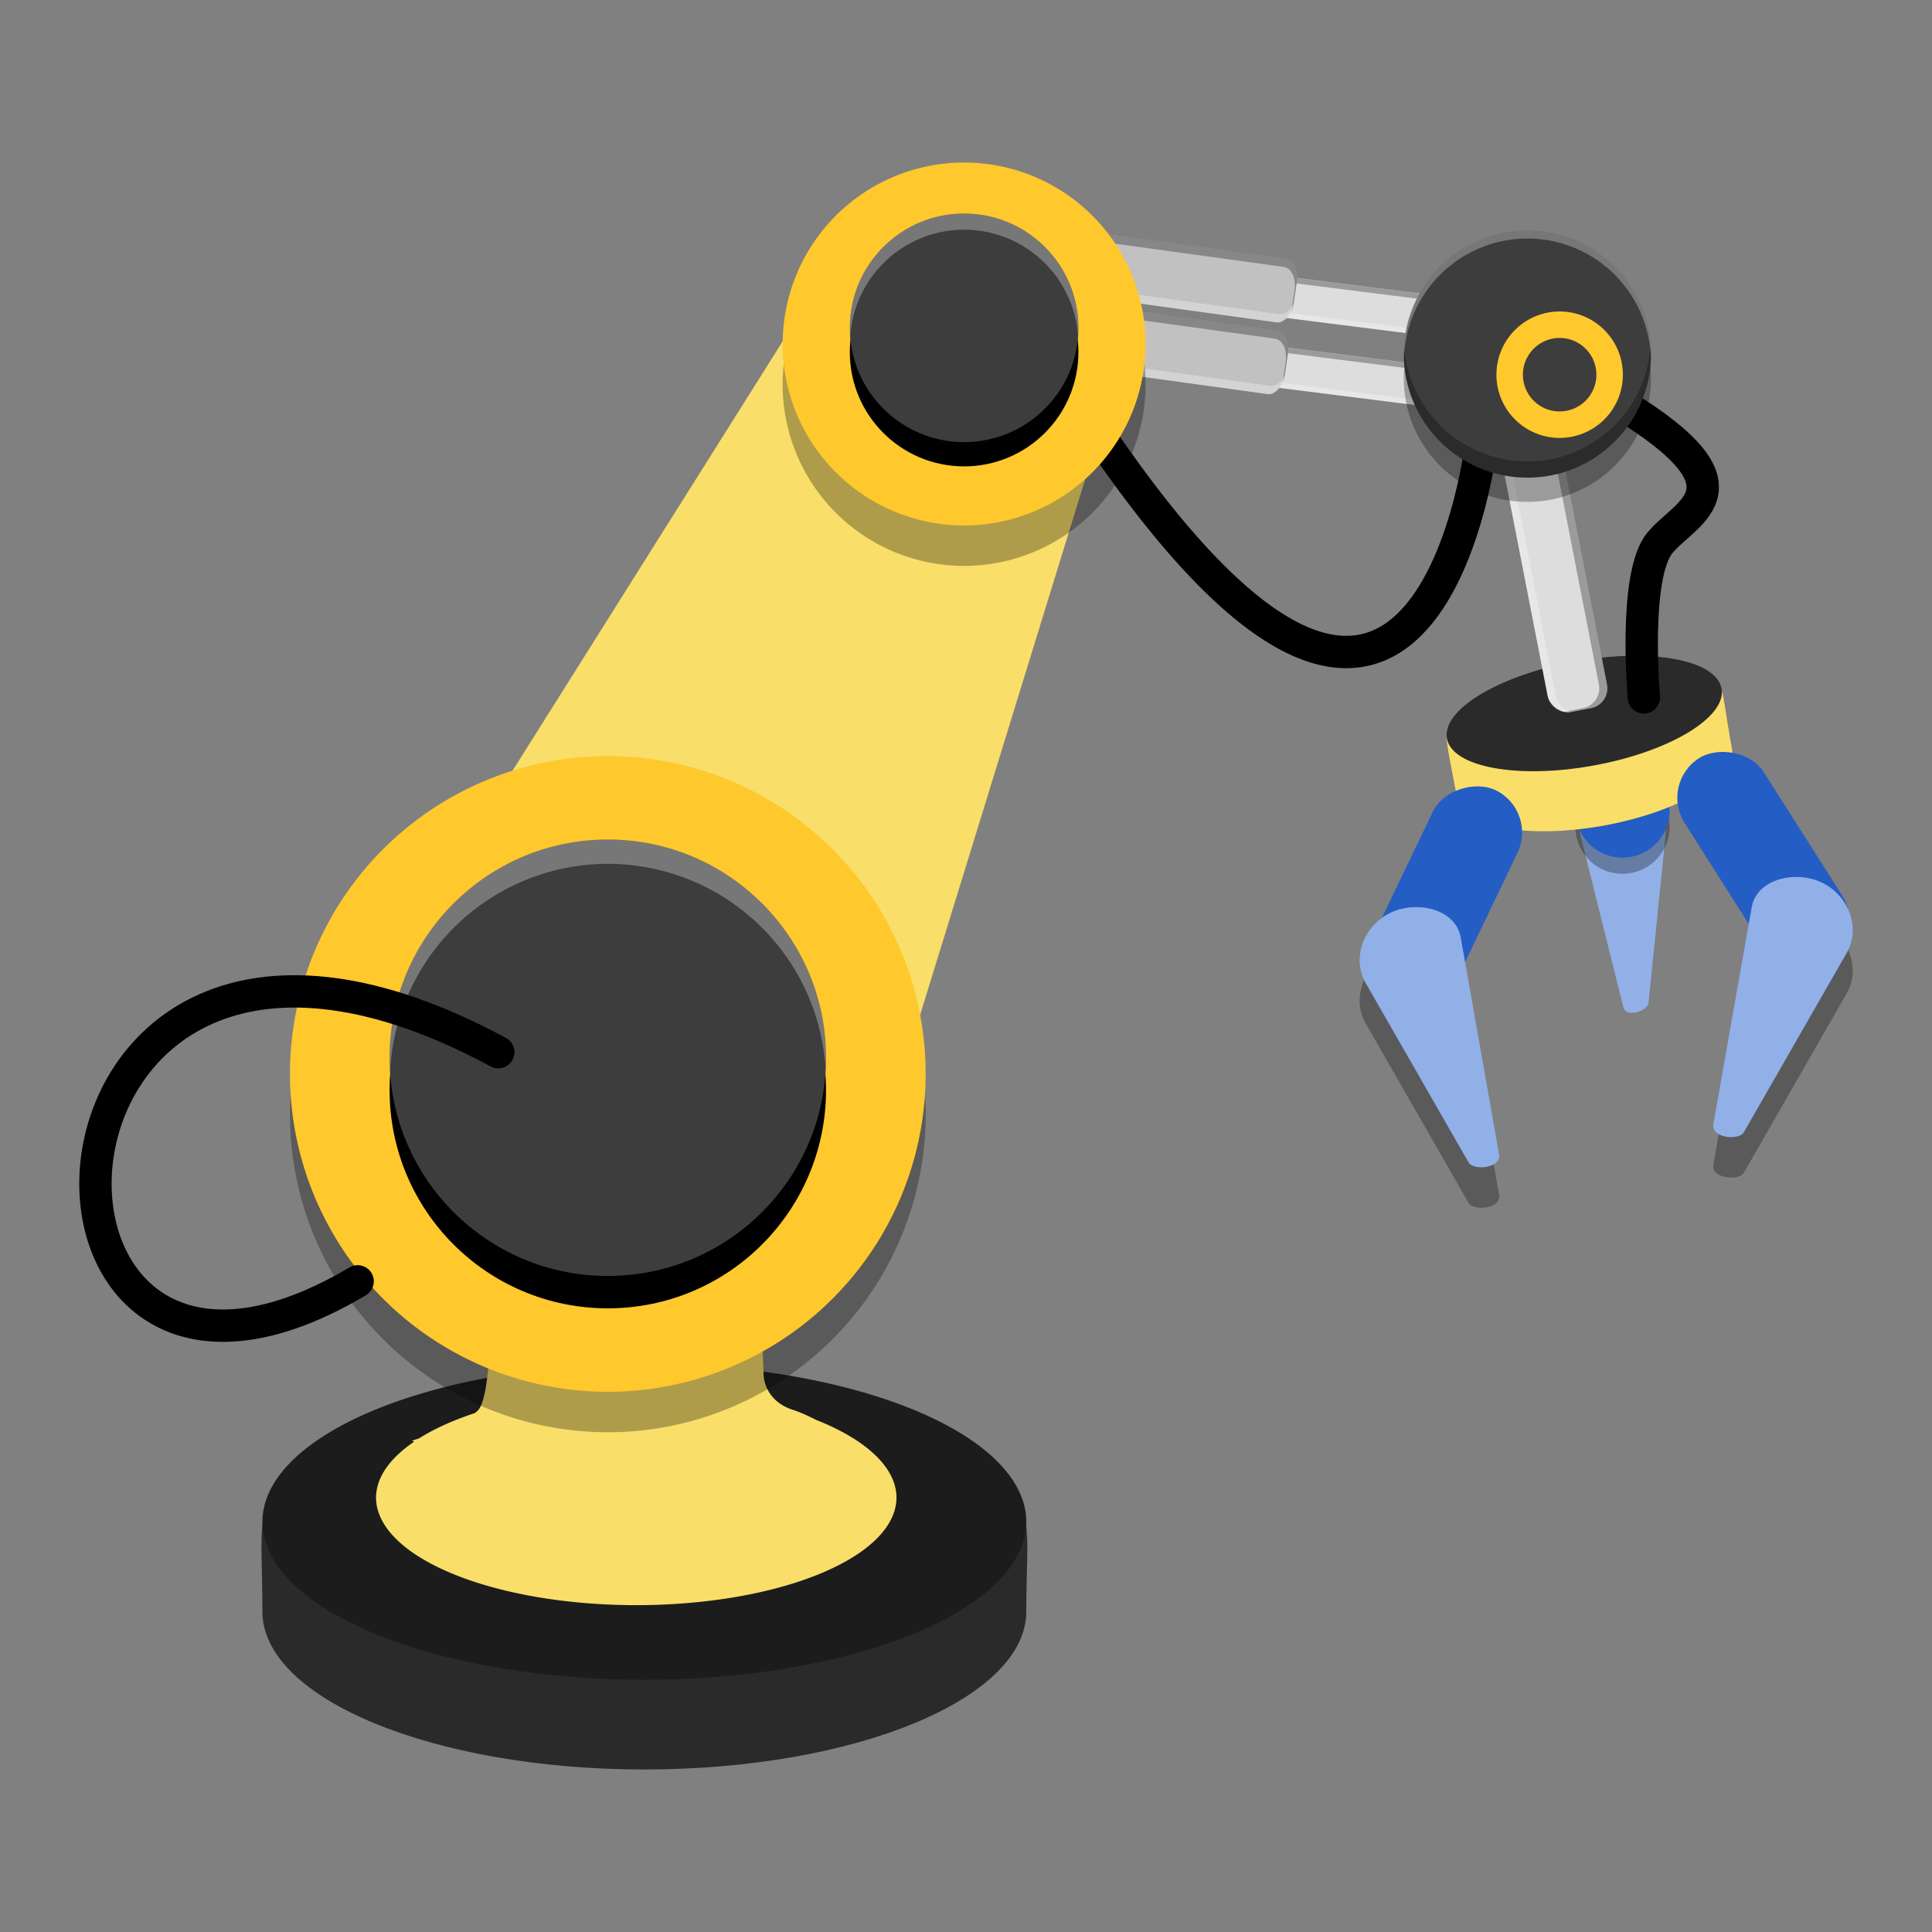 <?xml version="1.0" encoding="UTF-8" standalone="no"?>
<!-- Created with Inkscape (http://www.inkscape.org/) -->

<svg
   xmlns:dc="http://purl.org/dc/elements/1.1/"
   xmlns:cc="http://creativecommons.org/ns#"
   xmlns:rdf="http://www.w3.org/1999/02/22-rdf-syntax-ns#"
   xmlns:svg="http://www.w3.org/2000/svg"
   xmlns="http://www.w3.org/2000/svg"
   xmlns:sodipodi="http://sodipodi.sourceforge.net/DTD/sodipodi-0.dtd"
   xmlns:inkscape="http://www.inkscape.org/namespaces/inkscape"
   width="512"
   height="512"
   viewBox="0 0 135.467 135.467"
   id="svg4255"
   version="1.1"
   inkscape:version="0.91+devel r14221 custom"
   sodipodi:docname="builder.svg">
  <rect x="0" y="0" width="135.467" height="135.467" fill="#808080" stroke="none"/>
  <defs
     id="defs4257" />
  <sodipodi:namedview
     id="base"
     pagecolor="#ffffff"
     bordercolor="#666666"
     borderopacity="1.0"
     inkscape:pageopacity="0.0"
     inkscape:pageshadow="2"
     inkscape:zoom="0.82226563"
     inkscape:cx="395.95084"
     inkscape:cy="217.90095"
     inkscape:document-units="mm"
     inkscape:current-layer="layer1"
     showgrid="false"
     units="px"
     inkscape:window-width="1920"
     inkscape:window-height="1017"
     inkscape:window-x="0"
     inkscape:window-y="32"
     inkscape:window-maximized="1" />
  <g
     inkscape:label="Capa 1"
     inkscape:groupmode="layer"
     id="layer1"
     transform="translate(0,-161.533)"
     style="display:inline">
    <path
       style="fill:none;fill-rule:evenodd;stroke:#000000;stroke-width:2.269;stroke-linecap:butt;stroke-linejoin:miter;stroke-miterlimit:4;stroke-dasharray:none;stroke-opacity:1"
       d="m 77.026,191.97 c 23.322,34.321 26.923,0.106 26.923,0.106"
       id="path4585"
       inkscape:connector-curvature="0"
       sodipodi:nodetypes="cc" />
    <rect
       style="display:inline;opacity:1;fill:#dddddd;fill-opacity:1;stroke:none;stroke-width:0.258"
       id="rect4436-2-4"
       width="2.874"
       height="25.946"
       x="-176.039"
       y="98.333"
       rx="0.958"
       ry="1.719"
       transform="matrix(0.126,-0.992,0.992,0.125,0,0)" />
    <path
       inkscape:connector-curvature="0"
       style="display:inline;opacity:0.3;fill:#000000;fill-opacity:1;stroke:none;stroke-width:0.258"
       d="m 75.648,184.84 c -0.031,0.059 -0.051,0.122 -0.059,0.187 l -2.51e-4,0.009 c 0.3,-0.311 0.937,-0.476 1.649,-0.386 l 22.331,2.815 c 0.945,0.119 1.652,0.639 1.585,1.166 l -0.12,0.941 c 0.098,-0.102 0.161,-0.22 0.179,-0.349 l 0.12,-0.95 c 0.067,-0.527 -0.64,-1.047 -1.585,-1.166 l -22.332,-2.815 c -0.827,-0.104 -1.554,0.134 -1.767,0.548 z"
       id="rect4436-0-6-9" />
    <path
       inkscape:connector-curvature="0"
       style="display:inline;opacity:0.3;fill:#ffffff;fill-opacity:1;stroke:none;stroke-width:0.258"
       d="m 75.648,184.84 c -0.031,0.059 -0.051,0.122 -0.059,0.187 l -0.121,0.95 c -0.067,0.527 0.64,1.046 1.585,1.165 l 22.331,2.815 c 0.945,0.119 1.76,-0.209 1.827,-0.736 l 2.5e-4,-0.009 c -0.3,0.312 -0.937,0.476 -1.648,0.386 l -22.331,-2.815 c -0.945,-0.119 -1.652,-0.639 -1.585,-1.165 l 0.12,-0.942 c -0.049,0.05 -0.089,0.104 -0.119,0.162 z"
       id="rect4436-6-8-8" />
    <rect
       style="display:inline;opacity:1;fill:#dddddd;fill-opacity:1;stroke:none;stroke-width:0.258"
       id="rect4436-2"
       width="2.874"
       height="25.946"
       x="-171.113"
       y="98.163"
       rx="0.958"
       ry="1.719"
       transform="matrix(0.126,-0.992,0.992,0.125,0,0)" />
    <path
       inkscape:connector-curvature="0"
       style="display:inline;opacity:0.3;fill:#000000;fill-opacity:1;stroke:none;stroke-width:0.258"
       d="m 76.102,179.933 c -0.031,0.059 -0.051,0.122 -0.059,0.187 l -2.55e-4,0.009 c 0.3,-0.311 0.937,-0.476 1.649,-0.386 l 22.331,2.815 c 0.945,0.119 1.652,0.639 1.585,1.166 l -0.12,0.941 c 0.098,-0.102 0.161,-0.22 0.179,-0.349 l 0.12,-0.95 c 0.067,-0.527 -0.64,-1.047 -1.585,-1.166 l -22.332,-2.815 c -0.827,-0.104 -1.554,0.134 -1.767,0.548 z"
       id="rect4436-0-6" />
    <path
       inkscape:connector-curvature="0"
       style="display:inline;opacity:0.3;fill:#ffffff;fill-opacity:1;stroke:none;stroke-width:0.258"
       d="m 76.102,179.933 c -0.031,0.059 -0.051,0.122 -0.059,0.187 l -0.121,0.95 c -0.067,0.527 0.64,1.046 1.585,1.165 l 22.331,2.815 c 0.945,0.119 1.76,-0.209 1.827,-0.736 l 2.5e-4,-0.009 c -0.3,0.312 -0.937,0.476 -1.648,0.386 l -22.331,-2.814 c -0.945,-0.119 -1.652,-0.639 -1.585,-1.165 l 0.12,-0.942 c -0.049,0.05 -0.089,0.104 -0.119,0.162 z"
       id="rect4436-6-8" />
    <path
       inkscape:connector-curvature="0"
       style="display:inline;opacity:1;fill:#91b0e8;fill-opacity:1;stroke:none;stroke-width:0.256"
       d="m 113.814,232.114 -3.004,-12.06 c -0.399,-1.604 1.414,-2.944 3.066,-2.898 1.652,0.047 3.066,1.422 2.898,3.066 l -1.189,11.651 c -0.058,0.556 -1.623,1.074 -1.771,0.24 z"
       id="rect4162-20-9-4"
       sodipodi:nodetypes="cssscc" />
    <path
       style="display:inline;opacity:0.3;fill:#000000;fill-opacity:1;stroke:none;stroke-width:0.322"
       id="path4225-3"
       sodipodi:type="arc"
       sodipodi:cx="113.76649"
       sodipodi:cy="219.49925"
       sodipodi:rx="3.3015969"
       sodipodi:ry="3.3015969"
       sodipodi:start="0"
       sodipodi:end="6.1869129"
       sodipodi:open="true"
       d="m 117.068,219.499 a 3.302,3.302 0 0 1 -3.222,3.301 3.302,3.302 0 0 1 -3.377,-3.142 3.302,3.302 0 0 1 3.06,-3.452 3.302,3.302 0 0 1 3.525,2.976" />
    <path
       style="opacity:1;fill:#245dc4;fill-opacity:1;stroke:none;stroke-width:0.322"
       id="path4225"
       sodipodi:type="arc"
       sodipodi:cx="113.76649"
       sodipodi:cy="218.36478"
       sodipodi:rx="3.3015966"
       sodipodi:ry="3.3015966"
       sodipodi:start="0"
       sodipodi:end="6.1869129"
       sodipodi:open="true"
       d="m 117.068,218.365 a 3.302,3.302 0 0 1 -3.222,3.301 3.302,3.302 0 0 1 -3.377,-3.142 3.302,3.302 0 0 1 3.06,-3.452 3.302,3.302 0 0 1 3.525,2.976" />
    <path
       style="opacity:1;fill:#f9de69;fill-opacity:1;stroke:none;stroke-width:0.284"
       d="m 114.22,207.512 a 3.711,9.791 79.673 0 0 -3.803,0.396 3.711,9.791 79.673 0 0 -8.867,4.553 c -0.069,0.122 -0.108,0.279 -0.119,0.479 a 3.711,9.791 79.673 0 0 0,0.002 c -0.041,0.752 0.292,2.113 0.741,4.581 0.367,2.016 4.978,2.865 10.298,1.896 5.32,-0.969 9.335,-3.39 8.967,-5.406 -0.378,-2.073 -0.524,-3.372 -0.719,-4.13 a 3.711,9.791 79.673 0 0 -0.004,-0.078 3.711,9.791 79.673 0 0 -6.495,-2.291 z"
       id="path4156-3"
       inkscape:connector-curvature="0" />
    <ellipse
       style="opacity:1;fill:#2a2a2a;fill-opacity:1;stroke:none;stroke-width:0.284"
       id="path4156"
       transform="rotate(-10.327)"
       ry="3.711"
       rx="9.791"
       cy="228.044"
       cx="71.358" />
    <g
       style="display:inline"
       id="g4497-5"
       transform="matrix(0.305,-1.09,0.692,0.316,-57.12,236.109)">
      <rect
         transform="rotate(-11.031)"
         ry="1.317"
         rx="1.317"
         y="166.093"
         x="62.575"
         height="19.875"
         width="3.95"
         id="rect4436-2-2"
         style="display:inline;opacity:1;fill:#c1c1c1;fill-opacity:1;stroke:none;stroke-width:0.265" />
      <path
         id="rect4436-0-6-2"
         d="m 96.052,150.522 c -0.088,-7.9e-4 -0.177,0.007 -0.266,0.024 l -0.012,0.003 c 0.505,0.103 0.922,0.499 1.027,1.038 l 3.299,16.922 c 0.14,0.716 -0.325,1.405 -1.041,1.545 l -1.28,0.25 c 0.166,0.034 0.341,0.037 0.517,0.003 l 1.292,-0.252 c 0.716,-0.14 1.18,-0.829 1.041,-1.545 l -3.299,-16.923 c -0.122,-0.627 -0.665,-1.06 -1.278,-1.065 z"
         style="display:inline;opacity:0.3;fill:#000000;fill-opacity:1;stroke:none;stroke-width:0.265"
         inkscape:connector-curvature="0" />
      <path
         id="rect4436-6-8-1"
         d="m 96.052,150.522 c -0.088,-7.9e-4 -0.177,0.007 -0.266,0.024 l -1.292,0.252 c -0.716,0.14 -1.18,0.829 -1.04,1.545 l 3.299,16.922 c 0.14,0.716 0.829,1.18 1.545,1.041 l 0.012,-0.003 c -0.505,-0.103 -0.922,-0.498 -1.027,-1.038 l -3.299,-16.922 c -0.14,-0.716 0.324,-1.405 1.04,-1.545 l 1.281,-0.25 c -0.082,-0.017 -0.166,-0.026 -0.251,-0.027 z"
         style="display:inline;opacity:0.3;fill:#ffffff;fill-opacity:1;stroke:none;stroke-width:0.265"
         inkscape:connector-curvature="0" />
    </g>
    <path
       style="fill:#f9de69;fill-opacity:1;fill-rule:evenodd;stroke:none;stroke-width:0.524px;stroke-linecap:butt;stroke-linejoin:miter;stroke-opacity:1"
       d="m 61.801,174.461 -33.687,53.549 32.636,16.907 16.445,-53.361 z"
       id="path4853"
       inkscape:connector-curvature="0"
       sodipodi:nodetypes="ccccc" />
    <g
       style="display:inline"
       id="g4497-5-6"
       transform="matrix(0.305,-1.09,0.692,0.316,-57.742,241.137)">
      <rect
         transform="rotate(-11.031)"
         ry="1.317"
         rx="1.317"
         y="166.093"
         x="62.575"
         height="19.875"
         width="3.95"
         id="rect4436-2-2-6"
         style="display:inline;opacity:1;fill:#c1c1c1;fill-opacity:1;stroke:none;stroke-width:0.265" />
      <path
         id="rect4436-0-6-2-4"
         d="m 96.052,150.522 c -0.088,-7.9e-4 -0.177,0.007 -0.266,0.024 l -0.012,0.003 c 0.505,0.103 0.922,0.499 1.027,1.038 l 3.299,16.922 c 0.14,0.716 -0.325,1.405 -1.041,1.545 l -1.28,0.25 c 0.166,0.034 0.341,0.037 0.517,0.003 l 1.292,-0.252 c 0.716,-0.14 1.18,-0.829 1.041,-1.545 l -3.299,-16.923 c -0.122,-0.627 -0.665,-1.06 -1.278,-1.065 z"
         style="display:inline;opacity:0.3;fill:#000000;fill-opacity:1;stroke:none;stroke-width:0.265"
         inkscape:connector-curvature="0" />
      <path
         id="rect4436-6-8-1-1"
         d="m 96.052,150.522 c -0.088,-7.9e-4 -0.177,0.007 -0.266,0.024 l -1.292,0.252 c -0.716,0.14 -1.18,0.829 -1.04,1.545 l 3.299,16.922 c 0.14,0.716 0.829,1.18 1.545,1.041 l 0.012,-0.003 c -0.505,-0.103 -0.922,-0.498 -1.027,-1.038 l -3.299,-16.922 c -0.14,-0.716 0.324,-1.405 1.04,-1.545 l 1.281,-0.25 c -0.082,-0.017 -0.166,-0.026 -0.251,-0.027 z"
         style="display:inline;opacity:0.3;fill:#ffffff;fill-opacity:1;stroke:none;stroke-width:0.265"
         inkscape:connector-curvature="0" />
    </g>
    <path
       style="fill:#2a2a2a;fill-opacity:1;stroke:none;stroke-width:0.391"
       d="m 71.96,274.526 c -8e-6,6.118 -11.99,11.078 -26.781,11.078 -14.791,0 -26.781,-4.96 -26.781,-11.078 -3.7e-5,-12.135 -2.67,-7.664 26.399,-7.973 30.039,-0.32 27.162,-3.317 27.162,7.973 z"
       id="path4855-9"
       inkscape:connector-curvature="0"
       sodipodi:nodetypes="sssss" />
    <ellipse
       style="fill:#1c1c1c;fill-opacity:1;stroke:none;stroke-width:0.391"
       id="path4855"
       cx="45.18"
       cy="268.237"
       rx="26.781"
       ry="11.078" />
    <path
       style="fill:#f9de69;fill-opacity:1;fill-rule:evenodd;stroke:none;stroke-width:0.284px;stroke-linecap:butt;stroke-linejoin:miter;stroke-opacity:1"
       d="m 53.327,252.243 -18.857,0.006 c 0,0 0.025,7.197 -0.962,8.183 -0.06,0.06 -0.131,0.121 -0.209,0.182 a 18.246,7.548 0 0 0 -3.918,1.775 c -0.271,0.091 -0.499,0.165 -0.499,0.165 l 0.155,0.068 a 18.246,7.548 0 0 0 -2.67,3.913 18.246,7.548 0 0 0 18.246,7.548 18.246,7.548 0 0 0 18.246,-7.548 18.246,7.548 0 0 0 -5.639,-5.444 c -0.573,-0.292 -1.131,-0.544 -1.615,-0.7 -2.08,-0.671 -2.062,-2.465 -2.062,-2.465 l -0.215,-5.682 z"
       id="path4418"
       inkscape:connector-curvature="0" />
    <path
       inkscape:connector-curvature="0"
       style="display:inline;opacity:0.3;fill:#000000;fill-opacity:1;stroke-width:0.524"
       d="M 67.601,175.765 A 12.724,12.724 0 0 0 54.877,188.488 12.724,12.724 0 0 0 67.601,201.212 12.724,12.724 0 0 0 80.324,188.488 12.724,12.724 0 0 0 67.601,175.765 Z m -24.983,41.62 a 22.287,22.287 0 0 0 -22.287,22.287 22.287,22.287 0 0 0 22.287,22.287 22.287,22.287 0 0 0 22.287,-22.287 22.287,22.287 0 0 0 -22.287,-22.287 z"
       id="path4849-8" />
    <path
       style="fill:#ffc82d;fill-opacity:1;stroke-width:0.524"
       d="M 67.601,172.929 A 12.724,12.724 0 0 0 54.877,185.652 12.724,12.724 0 0 0 67.601,198.376 12.724,12.724 0 0 0 80.324,185.652 12.724,12.724 0 0 0 67.601,172.929 Z m -24.983,41.62 A 22.287,22.287 0 0 0 20.331,236.835 22.287,22.287 0 0 0 42.618,259.122 22.287,22.287 0 0 0 64.905,236.835 22.287,22.287 0 0 0 42.618,214.549 Z"
       id="path4849"
       inkscape:connector-curvature="0" />
    <circle
       style="fill:#000000;fill-opacity:1;stroke-width:0.33"
       id="path4849-7"
       cx="67.601"
       cy="186.22"
       r="8.014" />
    <circle
       style="fill:#000000;fill-opacity:1;stroke-width:0.36"
       id="path4847-9"
       cx="42.618"
       cy="237.97"
       r="15.3" />
    <rect
       style="opacity:1;fill:#dddddd;fill-opacity:1;stroke:none;stroke-width:0.284"
       id="rect4436"
       width="4.235"
       height="21.305"
       x="66.269"
       y="207.323"
       rx="1.412"
       ry="1.412"
       transform="rotate(-11.031)" />
    <path
       style="display:inline;opacity:0.3;fill:#000000;fill-opacity:1;stroke:none;stroke-width:0.284"
       d="m 107.771,190.245 c -0.094,-7.7e-4 -0.189,0.007 -0.285,0.026 l -0.013,0.003 c 0.542,0.111 0.989,0.535 1.101,1.113 l 3.536,18.14 c 0.15,0.768 -0.348,1.506 -1.116,1.656 l -1.372,0.268 c 0.177,0.036 0.365,0.04 0.555,0.003 l 1.385,-0.27 c 0.768,-0.15 1.265,-0.888 1.116,-1.656 l -3.536,-18.14 c -0.131,-0.672 -0.713,-1.136 -1.37,-1.142 z"
       id="rect4436-0"
       inkscape:connector-curvature="0" />
    <path
       style="display:inline;opacity:0.3;fill:#ffffff;fill-opacity:1;stroke:none;stroke-width:0.284"
       d="m 107.771,190.245 c -0.094,-7.7e-4 -0.189,0.007 -0.285,0.026 l -1.385,0.27 c -0.768,0.15 -1.265,0.888 -1.115,1.656 l 3.536,18.14 c 0.15,0.768 0.888,1.265 1.656,1.116 l 0.013,-0.003 c -0.542,-0.111 -0.989,-0.535 -1.101,-1.113 l -3.536,-18.14 c -0.15,-0.768 0.347,-1.506 1.115,-1.656 l 1.373,-0.268 c -0.088,-0.018 -0.178,-0.028 -0.269,-0.029 z"
       id="rect4436-6"
       inkscape:connector-curvature="0" />
    <path
       style="fill:none;fill-rule:evenodd;stroke:#000000;stroke-width:2.269;stroke-linecap:round;stroke-linejoin:miter;stroke-miterlimit:4;stroke-dasharray:none;stroke-opacity:1"
       d="m 112.551,189.192 c 11.223,6.48 5.69,8.125 3.824,10.421 -1.866,2.296 -1.11,10.821 -1.11,10.821"
       id="path4589"
       inkscape:connector-curvature="0"
       sodipodi:nodetypes="csc" />
    <circle
       style="display:inline;opacity:0.3;fill:#000000;fill-opacity:1;stroke-width:0.524"
       id="path4851-7"
       cx="107.097"
       cy="188.06"
       r="8.666" />
    <circle
       style="fill:#3d3d3d;fill-opacity:1;stroke-width:0.524"
       id="path4851"
       cx="107.097"
       cy="186.358"
       r="8.666" />
    <path
       style="opacity:0.3;fill:#000000;fill-opacity:1;stroke-width:0.524"
       d="m 115.739,185.719 a 8.666,8.666 0 0 1 -8.642,8.171 8.666,8.666 0 0 1 -8.641,-8.027 8.666,8.666 0 0 0 -0.025,0.495 8.666,8.666 0 0 0 8.666,8.666 8.666,8.666 0 0 0 8.667,-8.666 8.666,8.666 0 0 0 -0.025,-0.639 z"
       id="path4851-2"
       inkscape:connector-curvature="0" />
    <path
       style="opacity:0.3;fill:#ffffff;fill-opacity:1;stroke-width:0.524"
       d="m 107.097,177.691 a 8.666,8.666 0 0 0 -8.666,8.667 8.666,8.666 0 0 0 0.012,0.332 8.666,8.666 0 0 1 8.654,-8.432 8.666,8.666 0 0 1 8.655,8.334 8.666,8.666 0 0 0 0.012,-0.235 8.666,8.666 0 0 0 -8.667,-8.667 z"
       id="path4851-9"
       inkscape:connector-curvature="0" />
    <path
       inkscape:connector-curvature="0"
       style="fill:#ffc82d;fill-opacity:1;stroke-width:0.268"
       d="m 109.359,183.373 a 4.433,4.433 0 0 0 -4.433,4.433 4.433,4.433 0 0 0 4.433,4.433 4.433,4.433 0 0 0 4.433,-4.433 4.433,4.433 0 0 0 -4.433,-4.433 z m 0,1.857 a 2.577,2.577 0 0 1 2.576,2.576 2.577,2.577 0 0 1 -2.576,2.576 2.577,2.577 0 0 1 -2.576,-2.576 2.577,2.577 0 0 1 2.576,-2.576 z"
       id="path4851-96" />
    <rect
       style="opacity:1;fill:#245dc4;fill-opacity:1;stroke:none;stroke-width:0.284"
       id="rect4162"
       width="16.811"
       height="6.598"
       x="-167.046"
       y="185.071"
       ry="3.299"
       transform="rotate(-64.371)"
       rx="3.299" />
    <rect
       style="display:inline;opacity:1;fill:#245dc4;fill-opacity:1;stroke:none;stroke-width:0.284"
       id="rect4162-2"
       width="16.811"
       height="6.598"
       x="-261.958"
       y="11.226"
       ry="3.299"
       transform="matrix(-0.536,-0.844,-0.844,0.536,0,0)"
       rx="3.299" />
    <path
       inkscape:connector-curvature="0"
       style="display:inline;opacity:0.3;fill:#000206;fill-opacity:1;stroke:none;stroke-width:0.318"
       d="m 125.863,225.86 c -1.429,0.026 -2.795,0.744 -3.04,2.129 l -2.678,15.158 c -0.253,1.018 1.778,1.221 2.124,0.621 l 7.217,-12.583 c 1.018,-1.776 0.112,-4.044 -1.733,-4.93 -0.577,-0.277 -1.24,-0.408 -1.89,-0.396 z m -26.48,2.113 c -0.65,-0.012 -1.313,0.12 -1.89,0.397 -1.846,0.885 -2.752,3.154 -1.733,4.929 l 7.217,12.583 c 0.346,0.6 2.378,0.397 2.124,-0.621 l -2.678,-15.158 c -0.245,-1.386 -1.611,-2.104 -3.04,-2.129 z"
       id="rect4162-20-5" />
    <path
       style="display:inline;opacity:1;fill:#91b0e8;fill-opacity:1;stroke:none;stroke-width:0.318"
       d="m 125.863,223.024 c -1.429,0.026 -2.795,0.744 -3.04,2.129 l -2.678,15.158 c -0.253,1.018 1.778,1.221 2.124,0.621 l 7.217,-12.583 c 1.018,-1.776 0.112,-4.044 -1.733,-4.93 -0.577,-0.277 -1.24,-0.408 -1.89,-0.396 z m -26.48,2.113 c -0.65,-0.012 -1.313,0.12 -1.89,0.397 -1.846,0.885 -2.752,3.154 -1.733,4.929 l 7.217,12.583 c 0.346,0.6 2.378,0.397 2.124,-0.621 l -2.678,-15.158 c -0.245,-1.386 -1.611,-2.104 -3.04,-2.129 z"
       id="rect4162-20"
       inkscape:connector-curvature="0" />
    <circle
       style="display:inline;fill:#3d3d3d;fill-opacity:1;stroke-width:0.36"
       id="path4847-9-9"
       cx="42.618"
       cy="235.701"
       r="15.3" />
    <path
       style="display:inline;opacity:0.3;fill:#ffffff;fill-opacity:1;stroke-width:0.36"
       d="m 42.618,220.401 a 15.3,15.3 0 0 0 -15.3,15.3 15.3,15.3 0 0 0 0.035,0.998 15.3,15.3 0 0 1 15.264,-14.596 15.3,15.3 0 0 1 15.265,14.303 15.3,15.3 0 0 0 0.035,-0.704 15.3,15.3 0 0 0 -15.3,-15.3 z"
       id="path4847-9-9-3"
       inkscape:connector-curvature="0" />
    <circle
       style="display:inline;fill:#3d3d3d;fill-opacity:1;stroke-width:0.33"
       id="path4849-7-2"
       cx="67.601"
       cy="184.518"
       r="8.014" />
    <path
       style="display:inline;opacity:0.3;fill:#ffffff;fill-opacity:1;stroke-width:0.33"
       d="m 67.601,176.504 a 8.014,8.014 0 0 0 -8.014,8.014 8.014,8.014 0 0 0 0.026,0.616 8.014,8.014 0 0 1 7.988,-7.495 8.014,8.014 0 0 1 7.987,7.398 8.014,8.014 0 0 0 0.026,-0.519 8.014,8.014 0 0 0 -8.014,-8.014 z"
       id="path4849-7-29"
       inkscape:connector-curvature="0" />
    <path
       style="fill:none;fill-rule:evenodd;stroke:#000000;stroke-width:2.269;stroke-linecap:round;stroke-linejoin:miter;stroke-miterlimit:4;stroke-dasharray:none;stroke-opacity:1"
       d="M 34.94,235.309 C -0.041,216.453 -1.589,267.212 25.076,251.378"
       id="path4591"
       inkscape:connector-curvature="0"
       sodipodi:nodetypes="cc" />
  </g>
  <g
     inkscape:groupmode="layer"
     id="layer2"
     inkscape:label="Capa 2"
     style="display:inline" />
</svg>
